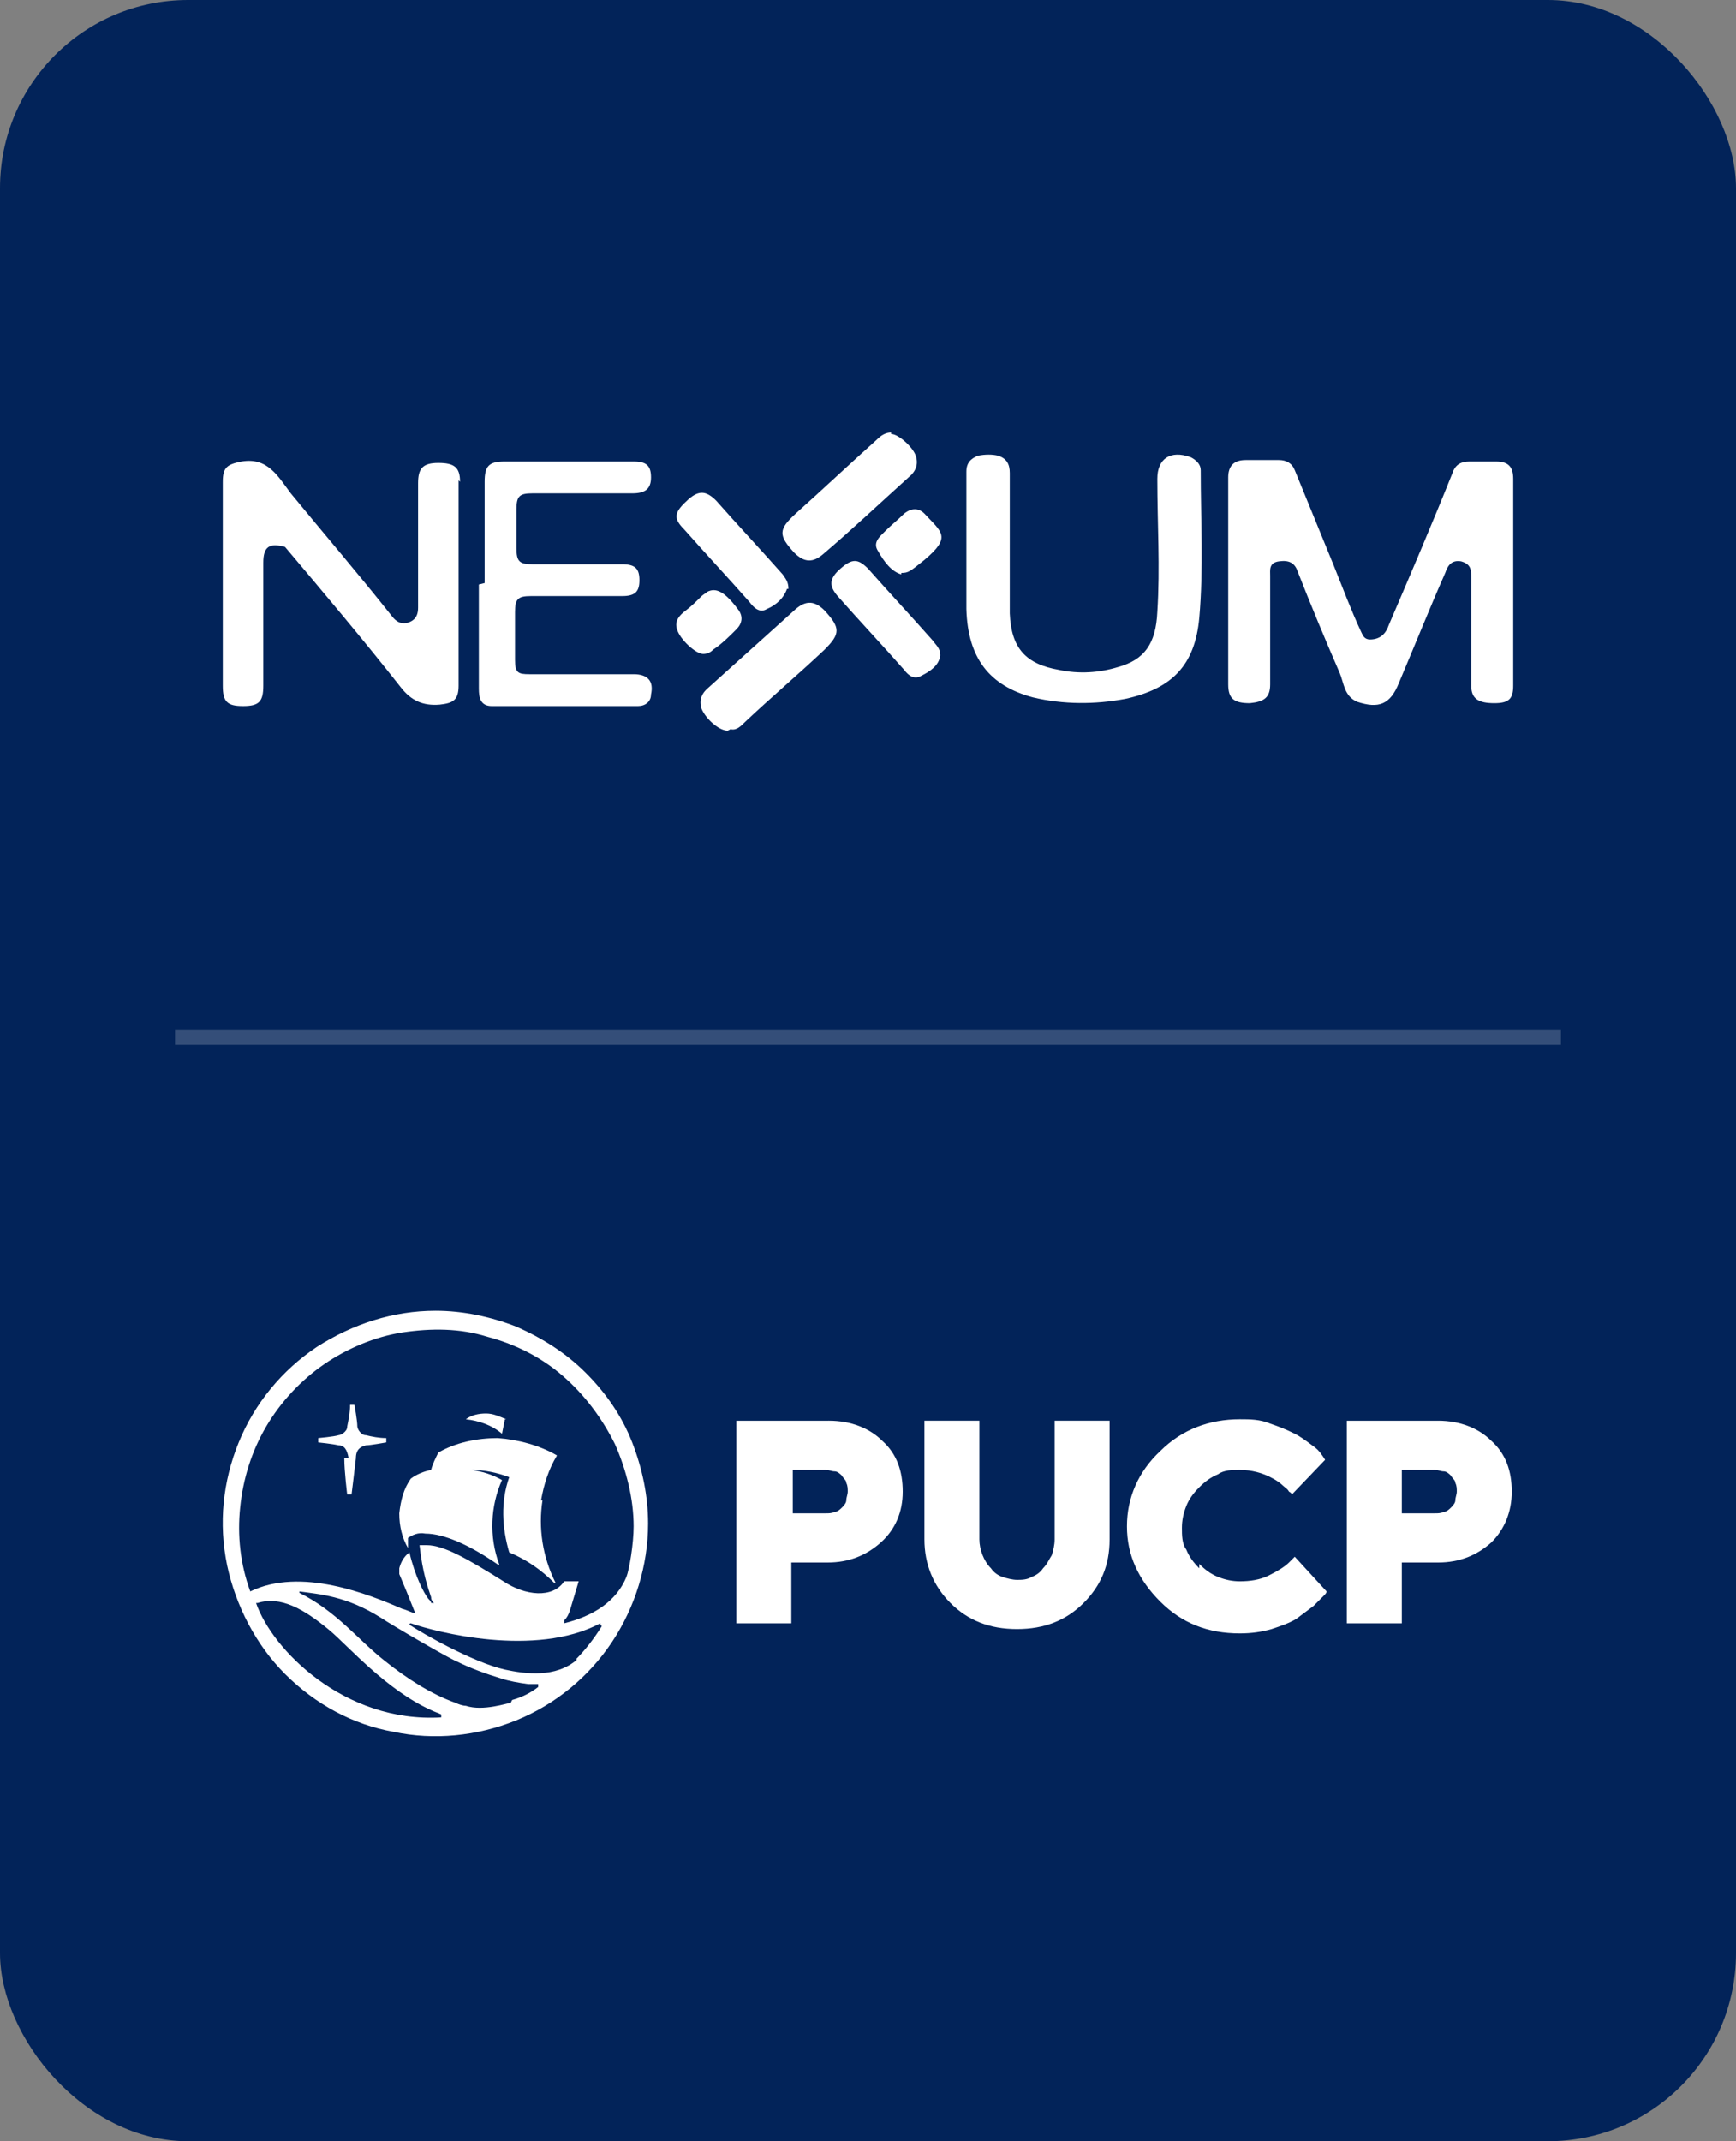 <svg xmlns="http://www.w3.org/2000/svg" viewBox="0 0 120 148"><rect x="0" y="0" width="120" height="148" fill="#808080" stroke="none"/><defs><style>      .cls-1 {        fill: #fff;      }      .cls-2 {        fill: #022359;      }      .cls-3 {        fill: #344e79;      }    </style></defs><g><g id="Capa_1"><rect class="cls-2" x="0" width="120" height="148" rx="13" ry="13"></rect><g><rect class="cls-3" x="12.1" y="71.2" width="95.8" height="1"></rect><g><path class="cls-1" d="M30.1,90.6c-2.9,0-5.7.9-8.2,2.5-2.4,1.6-4.3,3.9-5.4,6.6-1.1,2.7-1.4,5.6-.8,8.5.6,2.8,2,5.5,4,7.5,2.1,2.1,4.7,3.5,7.5,4,2.8.6,5.8.3,8.5-.8,2.7-1.1,5-3,6.6-5.4,1.6-2.4,2.5-5.3,2.5-8.2,0-1.9-.4-3.8-1.1-5.6-.7-1.8-1.8-3.4-3.2-4.8-1.4-1.4-3-2.4-4.8-3.2-1.8-.7-3.7-1.1-5.6-1.1h0ZM30.5,118.7c-6.7.4-11.7-4.7-12.8-7.9,0,0,.1,0,.1,0,1.6-.5,3.2.4,5,1.9,1.3,1.1,3.9,4.1,7,5.5.2.1.5.2.7.3,0,0,0,.2,0,.3h0ZM35.3,117.7c-.2,0-1.9.6-3.1.2-.2,0-.5-.1-.7-.2-1.7-.6-3.4-1.7-4.9-2.9-1.9-1.5-3.3-3.4-5.9-4.7,0,0,0,0,0-.1,1.4.2,3.2.3,5.6,1.8.9.6,4.7,2.8,5.2,3,1,.5,2.1.9,3.1,1.2.6.2,1.2.3,1.9.4,0,0,.5,0,.7,0v.2c-.5.4-1.1.7-1.8.9h0ZM39.9,114.7c-1.5,1.3-3.6,1-5,.7-2.2-.5-5.7-2.5-6.6-3.1,0,0,0-.1.1-.1,1.7.6,8.6,2.4,13.1,0,0,0,0,0,0,.1,0,0,.1.1.1.1-.5.8-1.1,1.6-1.8,2.3h0ZM39,112c.2-.2.3-.4.4-.7l.6-2h-1c-.8,1.2-2.7,1-4.2,0-2.4-1.5-4.1-2.5-5.3-2.5-.2,0-.3,0-.5,0h0c.2,1.9.6,3,.8,3.6,0,.1,0,.2.2.4h-.2c0-.1-.1-.2-.2-.3-.3-.4-.9-1.5-1.3-3.2-.4.3-.6.7-.7,1.1,0,.1,0,.3,0,.4l.5,1.2.6,1.5c-.2,0-.5-.2-.9-.3-2.3-1-7-2.9-10.5-1.2-.7-1.9-.9-3.9-.7-5.8.2-2,.8-3.9,1.8-5.6,1-1.7,2.4-3.2,4-4.3,1.6-1.1,3.5-1.9,5.4-2.2,2-.3,4-.3,5.9.3,1.9.5,3.7,1.4,5.2,2.7,1.5,1.3,2.7,2.9,3.6,4.7.8,1.8,1.3,3.8,1.3,5.7,0,1.2-.3,3-.5,3.5-.7,1.7-2.3,2.7-4.3,3.2"></path><path class="cls-1" d="M37.4,103.7c.2-1.1.5-2.1,1.1-3.1-1.2-.7-2.7-1.1-4.1-1.2-1.4,0-2.9.3-4.1,1-.2.4-.4.8-.5,1.2h0c-.5.1-1,.3-1.4.6-.5.7-.7,1.5-.8,2.4,0,.9.2,1.7.6,2.4v-.7c.3-.2.7-.4,1.2-.3,1.3,0,3.1.8,5.1,2.2,0,0,0,0,0-.1-.7-1.9-.6-4,.2-5.8-.7-.4-1.4-.6-2.1-.7h0c.9,0,1.8.2,2.6.5-.6,1.7-.5,3.5,0,5.2,1.2.5,2.2,1.2,3.1,2.1h.1c-.9-1.8-1.2-3.8-.9-5.7"></path><path class="cls-1" d="M23.8,100.8c0,.9.2,2.5.2,2.5h.3s.2-1.6.3-2.5c0-.6.3-.8.7-.9.3,0,1.4-.2,1.4-.2v-.3c-.5,0-1-.1-1.4-.2-.2,0-.3-.1-.4-.2-.1-.1-.2-.3-.2-.4,0-.4-.2-1.5-.2-1.5h-.3c0,.5-.1,1-.2,1.5,0,.2-.1.3-.2.4-.1.1-.3.2-.4.2-.3.1-1.4.2-1.4.2v.3s1,.1,1.4.2c.4,0,.6.3.7.9"></path><path class="cls-1" d="M34.9,98.1l-.2,1c-.7-.6-1.6-.9-2.5-1h0c.4-.3.9-.4,1.4-.4.5,0,.9.2,1.4.4"></path><path class="cls-1" d="M57.3,98.2c1.5,0,2.8.5,3.7,1.4,1,.9,1.4,2.1,1.4,3.5s-.5,2.6-1.5,3.5c-1,.9-2.2,1.4-3.7,1.4h-2.5v4.2h-3.8v-14h6.3ZM54.8,101.6v3h2.3c.2,0,.4,0,.6-.1.2,0,.4-.2.5-.3.1-.1.3-.3.3-.5,0-.2.1-.4.1-.6s0-.4-.1-.6c0-.2-.2-.3-.3-.5-.1-.1-.3-.3-.5-.3-.2,0-.4-.1-.6-.1h-2.3Z"></path><path class="cls-1" d="M72.1,108.4c.3-.3.4-.6.6-.9.1-.3.2-.7.2-1.1v-8.2h3.8v8.2c0,1.8-.6,3.2-1.8,4.4-1.2,1.2-2.7,1.8-4.6,1.8s-3.4-.6-4.6-1.8c-1.2-1.2-1.8-2.7-1.8-4.4v-8.2h3.8v8.2c0,.7.3,1.5.8,2,.2.3.5.5.8.6.3.1.7.2,1,.2s.7,0,1-.2c.3-.1.6-.3.8-.6"></path><path class="cls-1" d="M82.9,108.1c.4.4.8.7,1.3.9.5.2,1,.3,1.5.3.7,0,1.4-.1,2-.4.6-.3,1.1-.6,1.4-.9l.4-.4,2.2,2.4c0,.1-.1.2-.2.3-.2.2-.5.5-.7.7-.4.3-.8.6-1.2.9-.5.3-1.1.5-1.7.7-.7.2-1.4.3-2.2.3-2.2,0-4-.7-5.5-2.2-1.5-1.5-2.3-3.2-2.3-5.2,0-2,.8-3.8,2.3-5.2,1.5-1.5,3.4-2.2,5.5-2.2.7,0,1.4,0,2.1.3.6.2,1.1.4,1.7.7.4.2.8.5,1.2.8.3.2.5.4.7.7l.2.3-2.3,2.4c0,0,0-.1-.2-.2-.1-.2-.3-.3-.4-.4-.2-.2-.5-.4-.7-.5-.7-.4-1.5-.6-2.3-.6-.5,0-1.1,0-1.5.3-.5.2-.9.5-1.3.9-.4.4-.7.8-.9,1.3-.2.5-.3,1-.3,1.5,0,.5,0,1.1.3,1.5.2.5.5.9.9,1.3"></path><path class="cls-1" d="M99.4,98.2c1.5,0,2.8.5,3.7,1.4,1,.9,1.4,2.1,1.4,3.5s-.5,2.6-1.4,3.5c-1,.9-2.2,1.4-3.7,1.4h-2.5v4.2h-3.8v-14h6.3ZM96.9,101.6v3h2.3c.2,0,.4,0,.6-.1.2,0,.4-.2.5-.3.1-.1.3-.3.3-.5,0-.2.1-.4.1-.6s0-.4-.1-.6c0-.2-.2-.3-.3-.5-.1-.1-.3-.3-.5-.3-.2,0-.4-.1-.6-.1h-2.3Z"></path></g><g><path class="cls-1" d="M69.8,37.7c0,1.6,0,3.2,0,4.7.1,2.4,1.1,3.5,3.4,3.9,1.4.3,2.8.2,4.1-.2,1.8-.5,2.6-1.6,2.7-3.8.2-3.1,0-6.1,0-9.2,0-1.4.9-2,2.3-1.5.4.2.7.5.7.9,0,3.4.2,6.8-.1,10.2-.3,3.3-1.9,4.9-5.1,5.6-2.1.4-4.3.4-6.4-.1-3-.8-4.5-2.7-4.6-6.1,0-3.2,0-6.4,0-9.5,0-.6.3-.9.8-1.1.5-.1,1-.1,1.4,0,.6.2.8.6.8,1.2,0,1.6,0,3.3,0,4.9,0,0,0,0,0,0Z"></path><path class="cls-1" d="M33.5,40.3c0-2.3,0-4.7,0-7,0-1.1.3-1.4,1.4-1.4,3,0,5.9,0,8.9,0,.9,0,1.2.3,1.2,1.1,0,.8-.4,1.1-1.3,1.1-2.3,0-4.6,0-6.9,0-.9,0-1.1.2-1.1,1.1,0,.9,0,1.8,0,2.7,0,.9.2,1.1,1.1,1.1,2.1,0,4.2,0,6.2,0,.9,0,1.2.3,1.2,1.1,0,.8-.3,1.1-1.2,1.1-2.1,0-4.2,0-6.3,0-.9,0-1.1.2-1.1,1.1,0,1.1,0,2.2,0,3.3,0,.9.2,1,1,1,2.4,0,4.8,0,7.2,0,1,0,1.4.5,1.2,1.4,0,.5-.4.8-.9.8-3.4,0-6.7,0-10.1,0-.8,0-.9-.6-.9-1.2,0-2.4,0-4.8,0-7.2Z"></path><path class="cls-1" d="M104.6,33c0,4.8,0,9.6,0,14.4,0,.9-.3,1.2-1.3,1.2-1.1,0-1.6-.3-1.6-1.2,0-2.5,0-4.9,0-7.4,0-.6,0-1-.7-1.2-.6-.1-.9.2-1.1.8-1.1,2.5-2.1,5-3.2,7.6-.6,1.5-1.4,1.8-2.9,1.3-.9-.4-.9-1.3-1.2-2-1-2.3-2-4.7-2.9-7-.2-.6-.6-.8-1.3-.7-.7.1-.6.6-.6,1,0,2.5,0,5,0,7.5,0,.9-.4,1.2-1.4,1.3-1.1,0-1.5-.3-1.5-1.3,0-4.8,0-9.6,0-14.3,0-.8.4-1.2,1.2-1.2.8,0,1.5,0,2.3,0,.5,0,.9.2,1.1.7.9,2.2,1.8,4.4,2.7,6.6.6,1.5,1.2,3.1,1.9,4.6.1.2.2.5.6.5.7,0,1.1-.4,1.3-1,1.5-3.5,3-7,4.4-10.5.2-.6.6-.8,1.2-.8.6,0,1.2,0,1.8,0,.9,0,1.2.4,1.2,1.2Z"></path><path class="cls-1" d="M31.7,33.2c0,4.7,0,9.5,0,14.2,0,1-.4,1.2-1.3,1.3-1.2.1-2-.3-2.7-1.2-2.6-3.3-5.3-6.5-8-9.7-1.1-.3-1.5,0-1.5,1.1,0,2.8,0,5.6,0,8.5,0,1.1-.3,1.4-1.4,1.4-1.1,0-1.4-.3-1.4-1.4,0-4.7,0-9.4,0-14.1,0-1,.3-1.2,1.3-1.4,1.8-.3,2.5,1,3.4,2.2,2.3,2.8,4.7,5.6,7,8.5.3.4.7.6,1.2.4.5-.2.6-.6.6-1,0-2.9,0-5.7,0-8.6,0-1,.3-1.4,1.4-1.4,1.1,0,1.5.3,1.5,1.3Z"></path><path class="cls-1" d="M61.6,30c.5,0,1.5.9,1.7,1.5.2.6,0,1.1-.5,1.5-2,1.8-3.9,3.6-5.9,5.3-.7.6-1.3.6-2-.1-1.1-1.2-1.1-1.6.1-2.7,1.9-1.7,3.7-3.4,5.6-5.1.3-.3.6-.5,1-.5Z"></path><path class="cls-1" d="M50.3,50.5c-.6,0-1.5-.8-1.8-1.5-.2-.6,0-1.1.5-1.5,2-1.8,4-3.6,6-5.4.7-.6,1.3-.6,2,.1,1.1,1.2,1.1,1.6,0,2.7-1.8,1.7-3.7,3.3-5.5,5-.3.3-.6.6-1,.5Z"></path><path class="cls-1" d="M65,45.3c-.1.7-.7,1.1-1.3,1.4-.5.3-.9,0-1.2-.4-1.5-1.7-3.1-3.4-4.6-5.1-.6-.7-.6-1.2.2-1.9.8-.7,1.2-.7,1.9,0,1.5,1.7,3,3.3,4.5,5,.2.3.5.5.5,1Z"></path><path class="cls-1" d="M54.4,40.7c-.2.6-.7,1.1-1.4,1.4-.5.3-.9-.1-1.2-.5-1.5-1.7-3-3.3-4.5-5-.8-.8-.7-1.2.3-2.1.7-.6,1.2-.6,1.9.1,1.5,1.7,3.1,3.4,4.6,5.1.2.3.4.5.4,1Z"></path><path class="cls-1" d="M62.3,39.7c-.7-.2-1.2-.9-1.6-1.6-.4-.6.1-1,.5-1.4.4-.4.9-.8,1.3-1.2.5-.4,1-.4,1.4,0,1.2,1.3,1.9,1.6,0,3.2-1,.8-1.1.9-1.6.9Z"></path><path class="cls-1" d="M48.6,45.2c-.5,0-1.6-1-1.8-1.7-.2-.6.2-1,.6-1.3.4-.3.8-.7,1.1-1,.1-.1.3-.2.4-.3.6-.3,1.2,0,2.1,1.2.4.5.3,1-.1,1.4-.5.5-1,1-1.6,1.4-.2.2-.4.3-.7.3Z"></path></g></g></g></g></svg>